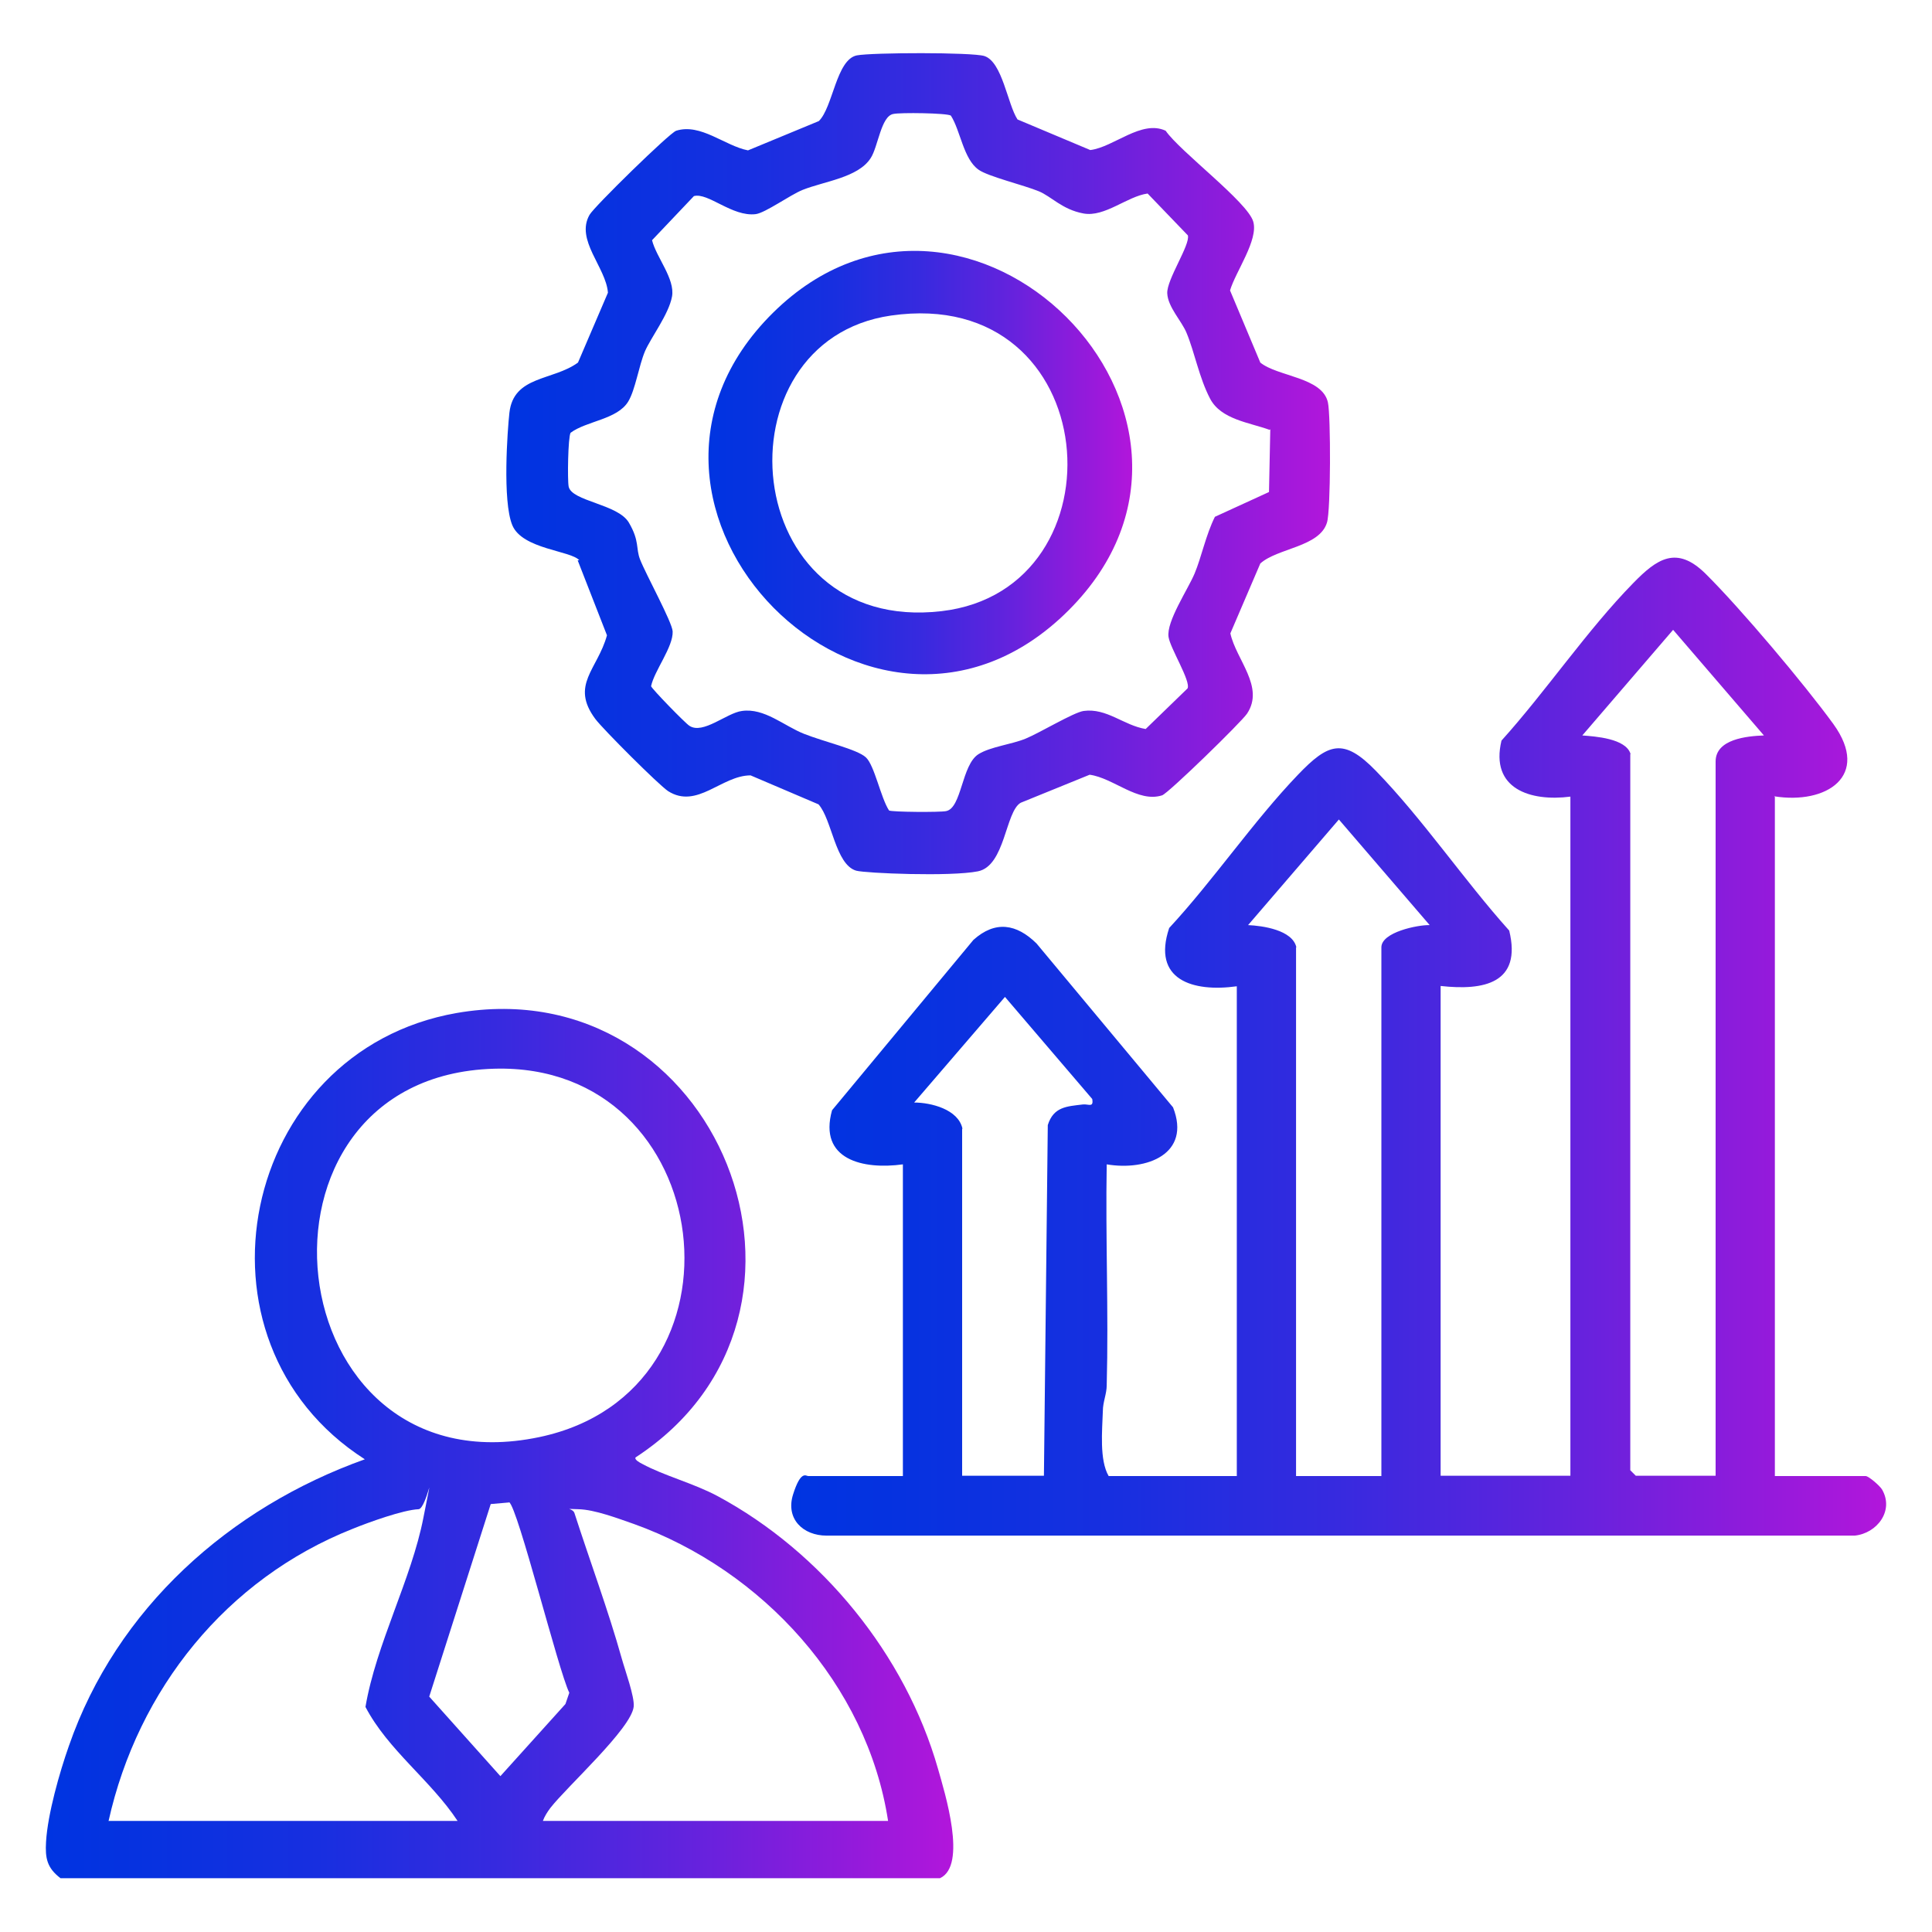<?xml version="1.0" encoding="UTF-8"?>
<svg xmlns="http://www.w3.org/2000/svg" xmlns:xlink="http://www.w3.org/1999/xlink" id="Layer_1" version="1.1" viewBox="0 0 600 600">
  <defs>
    <style>
      .st0 {
        fill: url(#linear-gradient2);
      }

      .st1 {
        fill: url(#linear-gradient1);
      }

      .st2 {
        fill: url(#linear-gradient3);
      }

      .st3 {
        fill: url(#linear-gradient);
      }
    </style>
    <linearGradient id="linear-gradient" x1="245.7" y1="325.1" x2="585.7" y2="325.1" gradientUnits="userSpaceOnUse">
      <stop offset="0" stop-color="#0034e1"></stop>
      <stop offset=".1" stop-color="#0632e0"></stop>
      <stop offset=".3" stop-color="#182fe0"></stop>
      <stop offset=".5" stop-color="#372adf"></stop>
      <stop offset=".7" stop-color="#6123dd"></stop>
      <stop offset=".9" stop-color="#961adb"></stop>
      <stop offset="1" stop-color="#b216db"></stop>
    </linearGradient>
    <linearGradient id="linear-gradient1" x1="14.3" y1="448.4" x2="296.1" y2="448.4" xlink:href="#linear-gradient"></linearGradient>
    <linearGradient id="linear-gradient2" x1="157.8" y1="143.8" x2="413.3" y2="143.8" xlink:href="#linear-gradient"></linearGradient>
    <linearGradient id="linear-gradient3" x1="220" y1="143.6" x2="351.5" y2="143.6" xlink:href="#linear-gradient"></linearGradient>
  </defs>
  <path class="st3" d="M551.2,247.5v210.9h28.2c.9,0,4.4,3,5.1,4.2,3.8,6.6-1.6,13.6-8.5,14.3h-319.3c-7.3,0-12.8-5.2-10.4-12.8s4-5.7,4.7-5.7h29.4v-96.8c-12.3,1.7-26.3-1.4-22-16.8l43.9-52.9c6.8-6.1,13.4-5,19.6,1.1l42.4,50.9c5.7,14.5-8.2,19.8-20.6,17.7-.4,22.8.6,45.8,0,68.6,0,2.7-1.2,5.2-1.2,8-.2,6.1-1.1,15.2,1.8,20.2h39.8v-152.1c-13.7,1.9-26.4-2-21-18.1,13.8-14.9,26.1-33.1,40-47.6,9.4-9.8,14.1-11.6,24.2-1.2,14.5,14.9,27.4,34,41.4,49.6,4,16.4-7.9,18.7-21.3,17.2v152.1h40.3v-210.9c-12.4,1.6-25-2.4-21.4-17.4,13.8-15.3,26.6-34.3,40.9-48.9,7.4-7.6,13.5-11.8,22.5-2.9,10.8,10.7,30.7,34.3,39.7,46.7,11.6,16.1-2.2,25-18.4,22.4ZM506.3,234.2v222.4l1.7,1.7h24.8v-221.8c0-7,9.8-7.9,15-8.1l-28.2-32.8-28.2,32.8c3.9.3,13.6.9,15,5.8ZM402.5,294.2v164.2h26.5v-164.2c0-4.7,11.3-7,15-6.9l-28.2-32.8-28.2,32.8c4.5.2,13.8,1.5,15,6.9ZM298.8,350.6v107.7h25.4l1.2-108.9c1.8-5.7,5.9-5.8,10.9-6.4,1.7-.2,3.4,1.1,2.9-1.7l-27.1-31.7-28.2,32.8c5.2,0,13.7,2.1,15,8.1Z"></path>
  <path class="st1" d="M197.4,452.6c-.5.7,1.4,1.7,2,2,6.8,3.7,15.9,6,23.4,10,32.4,17.4,58.4,49.3,68.5,84.7,2.1,7.4,9.2,30.1.6,34H18.8c-4.2-3.2-4.8-6.2-4.5-11.3.5-8.6,4.2-21.6,7.1-29.8,14.8-42.7,49.9-74,91.9-89-57.4-36.8-38.8-126.8,28.5-138.6,81.2-14.1,124.1,93.3,55.6,138ZM153.4,331.9c-81.8,2.4-68.3,131.7,14.1,114.4,68-14.3,55.6-116.5-14.1-114.4ZM158.1,466.6l-5.7.5-19.1,59.8,22.1,24.7,20.2-22.4,1.2-3.5c-3.4-6.9-16-57.6-18.7-59.2ZM33.8,565.5h108.3c-8.3-12.6-21.6-22-28.6-35.4,3.3-19.5,14.3-39.7,18-58.8s1-2.8-1.5-2.6c-4.8.2-15.6,4.1-20.5,6.1-39.1,15.5-66.7,49.8-75.8,90.8ZM275.8,565.5c-6.5-42.4-39.1-77.9-78.9-92.2-4.9-1.7-12.2-4.5-17.3-4.6s-1.7-.4-1.2,1.2c4.8,14.9,10.5,30.2,14.7,45.2,1,3.6,4,11.8,3.7,14.9-.7,6.8-20.7,24.8-25.9,31.5-.9,1.2-1.8,2.6-2.3,4h107.2Z"></path>
  <path class="st0" d="M179.9,174c-2.5-3-17.7-3.4-20.8-10.9s-1.5-29.5-.9-34.9c1.3-11.6,13.5-9.9,21.3-15.6l9.3-21.7c-.6-7.9-10.2-16.4-5.7-24.2,1.4-2.5,24.9-25.5,26.9-26.1,7.6-2.4,15.1,4.7,22.3,6.1l22-9.1c4.4-4.3,5.4-19.1,11.8-20.4,4.7-.9,35.8-1,39.6.2,5.6,1.8,7.2,15,10.3,19.7l22.6,9.5c7.3-.9,15.9-9.5,23.4-6,4.5,6.5,25.4,22.1,27.2,28.2,1.7,5.7-5.5,15.6-7.2,21.4l9.4,22.4c5.4,4.4,19.3,4.5,21,12.4.9,4.1.9,33.6-.3,37.3-2.3,7.6-15.4,7.9-20.7,12.7l-9.3,21.7c1.8,8.2,10.7,16.6,5.2,24.9-1.7,2.6-24.5,24.8-26.4,25.4-7.5,2.4-15.1-5.4-22.5-6.4l-21.4,8.7c-4.8,2.7-4.8,19.6-13.3,21.3s-34.9.6-37.8-.2c-6.5-1.9-7.5-15.9-11.7-20.6l-21.1-9c-9,0-16.6,10.6-25.6,4.9-2.9-1.9-20.2-19.2-22.6-22.4-7.9-10.6.7-15.4,3.6-26l-9.1-23.3ZM394.3,133.5c-6.3-2.3-15.1-3.2-18.5-9.7s-4.8-14.4-7.3-20.4c-1.5-3.7-5.8-8-6-12.3s7.2-15.1,6.4-18l-12.5-13c-6.4.9-13.3,7.4-19.9,6.2s-10-5.3-13.9-6.9c-4.6-1.9-15.8-4.6-18.7-6.7-4.7-3.3-5.6-12.1-8.6-16.8-1.2-.8-15.8-1-17.9-.5-3.8.7-4.7,10.2-7,13.7-3.9,6.1-14.5,7.2-21.2,9.9-3.9,1.6-11.5,7.1-14.5,7.5-7.3.9-14.8-6.8-19.2-5.6l-13,13.7c1.3,5.3,7.2,12,6.2,17.5s-6.6,12.8-8.4,17c-1.9,4.5-3,12-5.2,15.6-3.4,5.6-12.9,6-17.9,9.7-.8,1.4-1,14.6-.6,16.7.9,4.6,15.3,5.4,18.7,11.2s2.1,8,3.5,11.5c1.8,4.6,10,19.5,10.1,22.3.2,4.8-5.7,12.2-6.7,17,.2.8,10.6,11.5,11.9,12.3,4.2,2.8,11.6-4,16.3-4.6,7-1,13,4.6,19.3,7.1s16.5,4.8,19.2,7.3,4.6,12.5,7.2,16.5c.8.5,15.9.6,17.7.2,4.9-.9,4.8-14.4,10.1-17.7,3.7-2.3,10.2-3,14.6-4.8s14.8-8.1,18-8.6c7.2-1,12.5,4.5,19.3,5.6l13-12.6c1.1-2.2-5.4-12.5-5.9-16-.7-4.8,6-14.7,8.1-19.7s3.5-12,6.3-17.6l16.8-7.7.4-19.5Z"></path>
  <path class="st2" d="M331.9,189.5c-61,61-152.8-32.2-91.8-92.4,60-59.2,152.2,32,91.8,92.4ZM276.7,98c-54.7,7.9-47.7,99.2,15.7,91.8,57.6-6.7,50.9-101.4-15.7-91.8Z"></path>
</svg>

